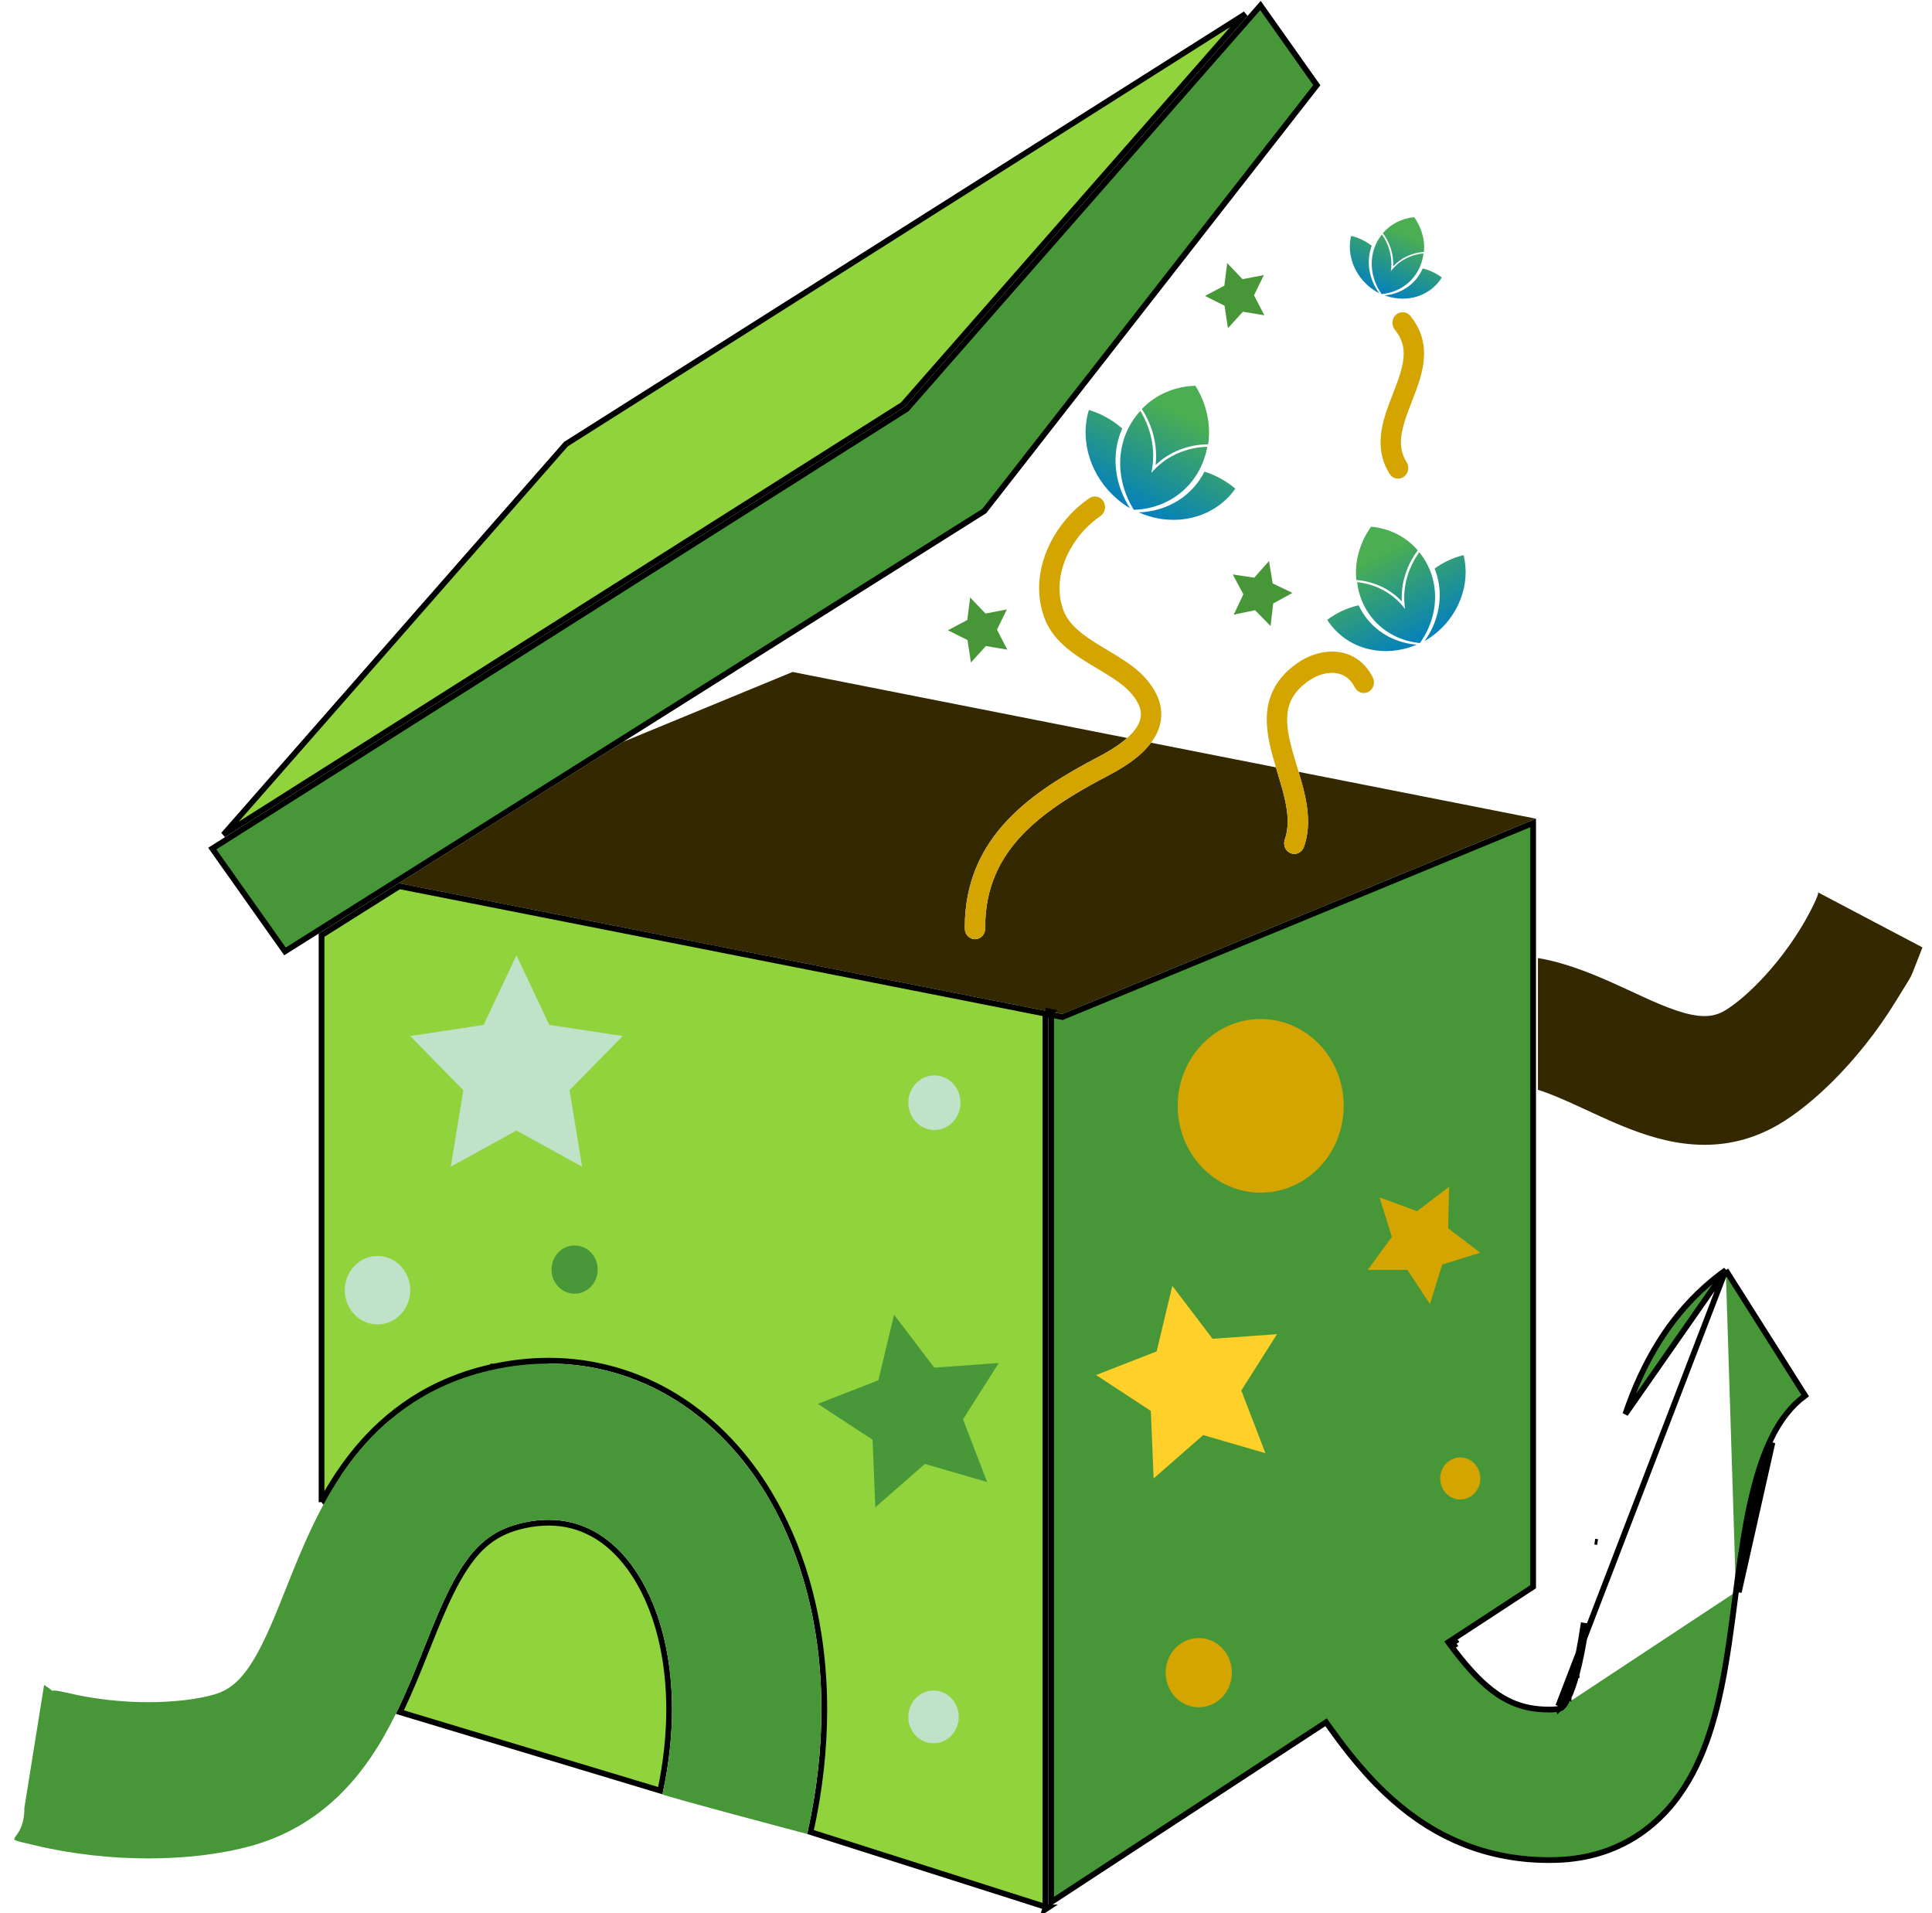 <svg width="101" height="100" viewBox="0 0 101 100" fill="none" xmlns="http://www.w3.org/2000/svg">
<g clip-path="url(#clip0_819_10314)">
<path d="M95.022 46.633C95.022 46.633 95.169 46.553 94.793 47.324C94.231 48.48 93.435 49.654 92.597 50.627C92.179 51.114 91.753 51.552 91.351 51.916C90.95 52.28 90.571 52.569 90.272 52.761C90.054 52.9 89.871 52.979 89.689 53.032C89.508 53.083 89.325 53.109 89.106 53.109C88.902 53.109 88.668 53.085 88.398 53.029C87.926 52.933 87.349 52.734 86.694 52.456C85.708 52.043 84.561 51.453 83.25 50.923C82.592 50.66 81.89 50.412 81.135 50.227C80.896 50.168 80.649 50.119 80.398 50.075V56.962C80.442 56.976 80.481 56.986 80.524 57.001C81.047 57.178 81.62 57.42 82.234 57.697C83.155 58.113 84.162 58.613 85.288 59.042C85.851 59.257 86.445 59.452 87.081 59.598C87.715 59.743 88.392 59.838 89.106 59.838C89.78 59.839 90.488 59.751 91.197 59.547C91.906 59.344 92.613 59.023 93.286 58.591C94.136 58.043 94.957 57.359 95.766 56.561C96.976 55.362 98.149 53.907 99.156 52.255C100.159 50.601 99.704 51.519 100.502 49.52L95.022 46.633Z" fill="#332800"/>
<path d="M67.887 40.343C68.135 41.171 68.378 42.04 68.381 42.942C68.381 43.383 68.319 43.833 68.163 44.272C68.06 44.56 67.754 44.708 67.479 44.601C67.203 44.494 67.062 44.174 67.164 43.886C67.269 43.587 67.315 43.276 67.316 42.942C67.318 42.188 67.069 41.319 66.793 40.417C66.763 40.315 66.731 40.212 66.701 40.109L60.172 38.821C60.038 38.999 59.889 39.166 59.728 39.32C59.19 39.828 58.531 40.224 57.922 40.545C56.649 41.21 55.414 41.925 54.381 42.769C53.347 43.613 52.521 44.578 52.024 45.756C51.693 46.542 51.502 47.427 51.502 48.463V48.526C51.507 48.834 51.272 49.087 50.978 49.092C50.684 49.096 50.443 48.85 50.438 48.543L50.437 48.463C50.437 47.284 50.658 46.233 51.05 45.306C51.442 44.379 52.001 43.576 52.663 42.875C53.988 41.472 55.716 40.456 57.445 39.548C57.869 39.328 58.305 39.069 58.671 38.785C58.761 38.716 58.845 38.646 58.925 38.574L41.432 35.123L32.581 38.772L20.844 46.163L54.798 52.862L55.518 53.004L80.295 42.791L67.887 40.343Z" fill="#332800"/>
<path d="M22.269 86.293C21.87 87.297 21.439 88.379 20.904 89.489L34.52 93.596C34.834 92.097 34.981 90.674 34.981 89.359V89.359C34.981 87.518 34.702 85.886 34.241 84.534L34.241 84.534C33.781 83.18 33.144 82.112 32.442 81.34C31.974 80.826 31.478 80.438 30.962 80.159C30.272 79.789 29.543 79.592 28.677 79.589C28.294 79.589 27.882 79.63 27.436 79.725C26.619 79.903 26.095 80.162 25.64 80.486C25.19 80.813 24.791 81.233 24.383 81.829C24.112 82.225 23.844 82.694 23.579 83.23L23.579 83.23C23.224 83.945 22.877 84.775 22.514 85.682L22.514 85.682C22.433 85.882 22.352 86.086 22.269 86.293Z" fill="#91D33C" stroke="black" stroke-width="0.3"/>
<path d="M16.81 78.515V48.882L20.877 46.321L54.652 52.985V99.619L54.601 99.652L42.373 95.758C42.858 93.566 43.092 91.419 43.092 89.358C43.092 86.933 42.768 84.623 42.137 82.492L42.137 82.492C41.663 80.893 41.016 79.396 40.196 78.035C38.969 75.996 37.342 74.258 35.368 73.032C33.398 71.802 31.085 71.117 28.681 71.122M16.81 78.515L28.681 71.272M16.81 78.515C17.328 77.564 17.944 76.603 18.719 75.68L18.72 75.68C19.486 74.77 20.414 73.908 21.511 73.194M16.81 78.515L21.511 73.194M28.681 71.122L28.681 71.272M28.681 71.122C28.681 71.122 28.681 71.122 28.681 71.122V71.272M28.681 71.122C27.735 71.122 26.777 71.225 25.82 71.429M28.681 71.272C27.746 71.272 26.798 71.374 25.851 71.576M25.82 71.429L25.851 71.576M25.82 71.429C24.221 71.767 22.762 72.375 21.511 73.194M25.82 71.429C25.82 71.429 25.82 71.429 25.819 71.429L25.851 71.576M25.851 71.576L21.511 73.194M54.661 99.7L54.624 99.816L54.802 99.7H54.661ZM54.661 99.7H54.652V99.668L54.669 99.674L54.661 99.7Z" fill="#91D33C" stroke="black" stroke-width="0.3"/>
<path d="M47.203 21.148L65.109 0.729L29.587 23.212L11.681 43.63L47.203 21.148Z" fill="#91D33C" stroke="black" stroke-width="0.3"/>
<path d="M59.916 35.485C59.568 35.084 59.146 34.769 58.708 34.482C58.051 34.053 57.349 33.684 56.778 33.271C56.492 33.066 56.24 32.851 56.038 32.623C55.837 32.394 55.686 32.154 55.588 31.886V31.885C55.451 31.508 55.389 31.125 55.389 30.741C55.387 30.017 55.613 29.282 55.999 28.622C56.384 27.961 56.926 27.38 57.528 26.974C57.774 26.807 57.844 26.462 57.684 26.204C57.524 25.946 57.195 25.872 56.948 26.04C56.209 26.541 55.562 27.234 55.09 28.042C54.62 28.849 54.324 29.776 54.323 30.741C54.323 31.252 54.408 31.773 54.592 32.282V32.281C54.798 32.847 55.145 33.3 55.543 33.674C56.142 34.235 56.857 34.641 57.514 35.035C58.171 35.427 58.766 35.811 59.127 36.232C59.329 36.464 59.458 36.673 59.536 36.856C59.614 37.039 59.643 37.194 59.643 37.338C59.642 37.526 59.593 37.706 59.488 37.901C59.37 38.122 59.174 38.352 58.925 38.575C58.846 38.646 58.761 38.716 58.672 38.785C58.306 39.069 57.869 39.328 57.446 39.548C55.717 40.456 53.989 41.472 52.664 42.875C52.001 43.577 51.442 44.379 51.051 45.306C50.659 46.233 50.438 47.284 50.438 48.464L50.438 48.543C50.443 48.85 50.684 49.096 50.978 49.092C51.273 49.087 51.508 48.834 51.503 48.526V48.464C51.503 47.427 51.693 46.542 52.024 45.756C52.521 44.578 53.347 43.613 54.381 42.769C55.415 41.925 56.65 41.21 57.923 40.545C58.532 40.224 59.191 39.828 59.728 39.32C59.89 39.166 60.039 38.999 60.172 38.821C60.261 38.703 60.343 38.581 60.414 38.451C60.593 38.123 60.709 37.744 60.708 37.338C60.709 37.029 60.642 36.711 60.508 36.401C60.375 36.09 60.178 35.786 59.916 35.485Z" fill="#D4A500"/>
<path d="M71.766 35.407C71.536 34.95 71.21 34.599 70.835 34.376C70.46 34.152 70.043 34.055 69.637 34.056C68.979 34.057 68.337 34.295 67.795 34.678C67.232 35.076 66.828 35.537 66.574 36.044C66.319 36.55 66.222 37.089 66.223 37.615C66.226 38.469 66.46 39.3 66.702 40.108C66.733 40.211 66.764 40.314 66.794 40.416C67.07 41.318 67.32 42.187 67.317 42.941C67.316 43.275 67.271 43.586 67.166 43.885C67.064 44.173 67.204 44.493 67.48 44.6C67.755 44.707 68.062 44.56 68.164 44.271C68.32 43.832 68.382 43.382 68.382 42.941C68.379 42.039 68.136 41.17 67.889 40.342C67.862 40.255 67.836 40.167 67.81 40.08C67.533 39.177 67.284 38.324 67.288 37.615C67.289 37.226 67.355 36.885 67.517 36.561C67.68 36.237 67.944 35.918 68.392 35.601C68.775 35.328 69.236 35.168 69.637 35.169C69.887 35.169 70.111 35.227 70.307 35.343C70.502 35.461 70.677 35.638 70.825 35.928C70.963 36.2 71.284 36.303 71.545 36.159C71.805 36.016 71.904 35.679 71.766 35.407Z" fill="#D4A500"/>
<path d="M90.219 66.389L94.369 72.946C94.001 73.217 93.69 73.523 93.399 73.889L93.399 73.89C93.079 74.293 92.787 74.774 92.522 75.342C91.99 76.475 91.581 77.974 91.278 79.657C91.074 80.777 90.91 81.978 90.75 83.205M90.219 66.389L81.461 89.17M90.219 66.389C88.782 67.409 87.634 68.698 86.767 70.071L86.767 70.071C85.982 71.31 85.41 72.613 84.969 73.914L90.219 66.389ZM90.75 83.205L90.899 83.225M90.75 83.205C90.75 83.205 90.75 83.205 90.75 83.205L90.899 83.225M90.75 83.205C90.727 83.384 90.704 83.562 90.68 83.741C90.489 85.211 90.294 86.706 89.991 88.195C89.794 89.149 89.553 90.1 89.209 91.051C88.814 92.133 88.283 93.228 87.469 94.241C87.036 94.777 86.522 95.283 85.931 95.714L85.931 95.714C85.302 96.175 84.588 96.544 83.835 96.794L83.835 96.794C83.031 97.062 82.191 97.196 81.345 97.218L81.345 97.218C81.223 97.222 81.101 97.223 80.979 97.223H80.978C79.208 97.228 77.542 96.861 76.094 96.213L76.093 96.213C74.64 95.569 73.418 94.666 72.4 93.7L72.4 93.7C71.719 93.055 71.122 92.379 70.582 91.705C70.159 91.177 69.773 90.651 69.407 90.137L69.323 90.019L69.203 90.098L54.951 99.422V53.043L55.492 53.15L55.536 53.159L55.578 53.142L80.148 43.014V50.942V59.3V82.937L75.848 85.75L75.715 85.837L75.809 85.965C76.569 86.993 77.295 87.809 77.984 88.339C78.392 88.655 78.785 88.882 79.211 89.049L79.213 89.05C79.701 89.237 80.242 89.355 80.978 89.357L80.979 89.357C81.036 89.357 81.094 89.356 81.153 89.355L81.153 89.355C81.317 89.35 81.427 89.333 81.497 89.315M90.899 83.225C91.059 81.998 91.223 80.8 91.425 79.683C91.728 78.007 92.133 76.522 92.658 75.406L90.899 83.225ZM81.497 89.315L81.461 89.17M81.497 89.315C81.497 89.315 81.496 89.316 81.496 89.316L81.461 89.17M81.497 89.315C81.563 89.299 81.594 89.286 81.614 89.275L81.633 89.265L81.636 89.262M81.461 89.17C81.519 89.156 81.537 89.146 81.544 89.142C81.546 89.141 81.547 89.14 81.549 89.14C81.554 89.137 81.564 89.133 81.633 89.05C81.687 88.98 81.77 88.851 81.867 88.648M81.636 89.262C81.629 89.267 81.622 89.271 81.614 89.275C81.613 89.275 81.611 89.276 81.61 89.276C81.61 89.277 81.609 89.277 81.608 89.278C81.606 89.278 81.605 89.279 81.607 89.278C81.608 89.277 81.611 89.276 81.614 89.275C81.615 89.274 81.617 89.273 81.618 89.272C81.632 89.265 81.641 89.257 81.649 89.25L81.636 89.262ZM81.636 89.262C81.644 89.257 81.652 89.251 81.658 89.245C81.679 89.227 81.706 89.197 81.749 89.145L81.752 89.141L81.752 89.141C81.813 89.061 81.902 88.923 82.002 88.712M82.002 88.712C82.002 88.713 82.002 88.713 82.002 88.713L81.867 88.648M82.002 88.712L81.867 88.648M82.002 88.712C82.136 88.433 82.285 88.025 82.422 87.513M81.867 88.648C81.995 88.379 82.142 87.98 82.277 87.474M75.93 85.876L76.012 86.001L76.02 85.996C75.99 85.956 75.96 85.916 75.93 85.876ZM75.93 85.876L76.051 85.787C76.052 85.789 76.054 85.791 76.056 85.793L75.93 85.876ZM82.277 87.474L82.422 87.514C82.422 87.514 82.422 87.513 82.422 87.513M82.277 87.474C82.461 86.8 82.626 85.942 82.775 84.969L82.923 84.992C82.774 85.967 82.608 86.831 82.422 87.513M82.277 87.474L82.422 87.513C82.422 87.513 82.422 87.513 82.422 87.513M83.519 80.6L83.371 80.579L83.519 80.6C83.519 80.6 83.519 80.6 83.519 80.6ZM54.951 52.89L54.801 52.861V53.014L54.951 52.89Z" fill="#479738" stroke="black" stroke-width="0.3"/>
<path d="M47.414 21.361L47.4 21.378L47.381 21.389L11.097 44.355L14.898 49.729L16.579 48.671L20.766 46.035L20.766 46.035L32.503 38.644L51.456 26.71L68.839 4.452L65.895 0.288L47.414 21.361Z" fill="#479738" stroke="black" stroke-width="0.3"/>
<path d="M40.065 78.112C38.849 76.091 37.237 74.371 35.286 73.159C33.34 71.944 31.054 71.267 28.679 71.272C27.744 71.272 26.796 71.374 25.848 71.576C24.267 71.91 22.825 72.511 21.59 73.319C20.508 74.024 19.591 74.876 18.832 75.777C17.919 76.863 17.229 78.004 16.658 79.121C16.397 79.632 16.159 80.139 15.94 80.633C15.419 81.815 14.992 82.939 14.585 83.939C14.282 84.688 13.99 85.367 13.701 85.942C13.485 86.375 13.272 86.749 13.064 87.059C12.751 87.527 12.461 87.843 12.177 88.069C11.888 88.294 11.601 88.454 11.146 88.584C10.76 88.692 10.251 88.792 9.671 88.862C9.09 88.931 8.438 88.971 7.753 88.971C6.396 88.972 4.907 88.814 3.539 88.486C2.169 88.162 3.202 88.651 2.306 88.069L1.275 94.49C1.276 96.477 -0.212 95.964 1.8 96.447C3.813 96.927 5.839 97.136 7.753 97.137C8.721 97.137 9.66 97.082 10.561 96.975C11.462 96.866 12.323 96.706 13.148 96.477C14.607 96.076 15.924 95.372 17.002 94.49C17.947 93.72 18.709 92.833 19.332 91.932C19.87 91.153 20.309 90.359 20.692 89.581C20.697 89.572 20.702 89.562 20.707 89.552C21.381 88.174 21.889 86.836 22.375 85.626C22.739 84.718 23.087 83.883 23.445 83.163C23.713 82.622 23.985 82.147 24.26 81.743C24.677 81.137 25.087 80.703 25.554 80.363C26.025 80.028 26.569 79.76 27.405 79.578C27.861 79.481 28.284 79.438 28.679 79.438C29.57 79.441 30.323 79.644 31.035 80.026C31.566 80.314 32.075 80.713 32.554 81.239C33.271 82.027 33.918 83.114 34.384 84.486C34.851 85.854 35.132 87.502 35.132 89.358C35.132 90.731 34.974 92.219 34.634 93.787C34.619 93.853 42.194 95.859 42.194 95.859C42.697 93.63 42.94 91.45 42.94 89.358C42.94 86.946 42.617 84.65 41.991 82.534C41.52 80.947 40.878 79.461 40.065 78.112Z" fill="#479738"/>
<path d="M63.157 23.226C62.121 23.23 61.139 23.61 60.411 24.309C60.526 23.299 60.263 22.258 59.693 21.378C60.42 20.618 61.423 20.193 62.491 20.163C63.069 21.083 63.319 22.176 63.157 23.226Z" fill="url(#paint0_linear_819_10314)"/>
<path d="M64.581 25.541C63.6 26.936 61.794 27.502 60.072 26.981C59.889 26.926 59.708 26.858 59.529 26.78C59.737 26.775 59.942 26.753 60.142 26.718C61.334 26.507 62.388 25.788 62.969 24.651C63.239 24.738 63.509 24.85 63.769 24.99C64.062 25.148 64.334 25.334 64.581 25.541Z" fill="url(#paint1_linear_819_10314)"/>
<path d="M62.764 24.433C62.74 24.483 62.718 24.529 62.691 24.577C62.157 25.577 61.249 26.247 60.207 26.515C59.919 26.59 59.619 26.634 59.312 26.645C59.305 26.645 59.3 26.646 59.293 26.646C59.285 26.645 59.281 26.647 59.273 26.646C59.261 26.625 59.245 26.602 59.233 26.58C59.223 26.568 59.215 26.553 59.209 26.542C59.037 26.251 58.896 25.944 58.793 25.628C58.463 24.64 58.473 23.563 58.891 22.589C58.915 22.532 58.942 22.477 58.967 22.424C59.141 22.067 59.358 21.751 59.613 21.477C60.172 22.395 60.404 23.477 60.228 24.509C60.217 24.579 60.202 24.649 60.187 24.721C60.187 24.721 60.187 24.721 60.188 24.718C60.241 24.655 60.299 24.591 60.357 24.534C61.074 23.794 62.064 23.381 63.115 23.353C63.048 23.721 62.933 24.084 62.764 24.433Z" fill="url(#paint2_linear_819_10314)"/>
<path d="M59.074 26.564C58.843 26.428 58.627 26.276 58.43 26.107C57.037 24.939 56.424 23.074 56.924 21.428C57.217 21.516 57.506 21.635 57.79 21.788C58.11 21.961 58.403 22.166 58.669 22.397C58.183 23.487 58.217 24.714 58.673 25.802C58.779 26.064 58.914 26.32 59.074 26.564Z" fill="url(#paint3_linear_819_10314)"/>
<path d="M74.441 13.166C73.819 13.208 73.243 13.475 72.832 13.922C72.864 13.311 72.669 12.696 72.294 12.189C72.703 11.704 73.29 11.411 73.93 11.352C74.31 11.882 74.5 12.529 74.441 13.166Z" fill="url(#paint4_linear_819_10314)"/>
<path d="M75.376 14.502C74.838 15.378 73.775 15.787 72.722 15.54C72.61 15.514 72.499 15.48 72.389 15.44C72.514 15.429 72.636 15.408 72.755 15.38C73.463 15.207 74.069 14.735 74.376 14.029C74.542 14.071 74.708 14.128 74.869 14.202C75.05 14.286 75.22 14.388 75.376 14.502Z" fill="url(#paint5_linear_819_10314)"/>
<path d="M74.245 13.907C74.232 13.938 74.22 13.967 74.206 13.997C73.922 14.618 73.401 15.055 72.785 15.256C72.615 15.312 72.437 15.35 72.253 15.369C72.248 15.369 72.246 15.37 72.241 15.37C72.237 15.37 72.234 15.371 72.23 15.371C72.221 15.358 72.211 15.345 72.203 15.333C72.197 15.326 72.192 15.317 72.188 15.311C72.074 15.143 71.978 14.964 71.905 14.778C71.671 14.197 71.638 13.55 71.853 12.948C71.865 12.913 71.879 12.879 71.893 12.847C71.984 12.625 72.103 12.427 72.246 12.253C72.615 12.783 72.793 13.424 72.725 14.05C72.721 14.093 72.715 14.135 72.708 14.179C72.708 14.179 72.708 14.179 72.709 14.177C72.739 14.138 72.771 14.097 72.804 14.06C73.207 13.588 73.786 13.302 74.416 13.245C74.389 13.468 74.334 13.691 74.245 13.907Z" fill="url(#paint6_linear_819_10314)"/>
<path d="M72.108 15.332C71.964 15.259 71.829 15.176 71.705 15.082C70.826 14.434 70.391 13.338 70.631 12.329C70.81 12.371 70.988 12.432 71.164 12.513C71.362 12.604 71.545 12.716 71.713 12.845C71.461 13.518 71.526 14.254 71.839 14.89C71.912 15.043 72.003 15.191 72.108 15.332Z" fill="url(#paint7_linear_819_10314)"/>
<path d="M66.34 29.323L66.533 30.494L67.563 30.991L66.559 31.544L66.424 32.723L65.612 31.895L64.498 32.126L65 31.061L64.445 30.025L65.569 30.195L66.34 29.323Z" fill="#479738"/>
<path d="M50.717 31.229L51.519 32.069L52.635 31.854L52.119 32.911L52.66 33.956L51.539 33.769L50.757 34.63L50.579 33.457L49.555 32.944L50.567 32.406L50.717 31.229Z" fill="#479738"/>
<path d="M64.154 13.752L64.956 14.592L66.073 14.377L65.557 15.435L66.097 16.479L64.976 16.293L64.194 17.153L64.016 15.98L62.993 15.468L64.005 14.929L64.154 13.752Z" fill="#479738"/>
<path d="M74.117 28.765C73.531 29.544 73.229 30.497 73.285 31.438C72.671 30.78 71.821 30.387 70.905 30.317C70.807 29.34 71.091 28.347 71.678 27.529C72.625 27.617 73.502 28.049 74.117 28.765Z" fill="url(#paint8_linear_819_10314)"/>
<path d="M76.512 29.015C76.893 30.541 76.248 32.217 74.919 33.213C74.778 33.319 74.63 33.416 74.476 33.506C74.591 33.347 74.692 33.181 74.782 33.011C75.318 31.997 75.433 30.8 74.998 29.72C75.21 29.566 75.439 29.428 75.68 29.312C75.953 29.182 76.233 29.084 76.512 29.015Z" fill="url(#paint9_linear_819_10314)"/>
<path d="M74.725 29.738C74.745 29.784 74.763 29.827 74.78 29.874C75.149 30.841 75.084 31.902 74.672 32.835C74.559 33.094 74.418 33.344 74.251 33.581C74.247 33.586 74.245 33.59 74.241 33.595C74.236 33.601 74.234 33.605 74.23 33.61C74.209 33.607 74.184 33.606 74.163 33.603C74.149 33.603 74.134 33.6 74.124 33.599C73.83 33.563 73.543 33.495 73.272 33.394C72.42 33.081 71.701 32.463 71.284 31.598C71.259 31.547 71.237 31.496 71.216 31.447C71.074 31.115 70.986 30.773 70.946 30.427C71.881 30.527 72.74 30.966 73.335 31.683C73.376 31.731 73.414 31.781 73.454 31.834C73.454 31.834 73.454 31.834 73.453 31.831C73.441 31.756 73.43 31.676 73.425 31.6C73.335 30.643 73.619 29.666 74.198 28.862C74.407 29.121 74.586 29.413 74.725 29.738Z" fill="url(#paint10_linear_819_10314)"/>
<path d="M74.061 33.694C73.838 33.791 73.613 33.866 73.388 33.918C71.811 34.301 70.208 33.705 69.385 32.397C69.611 32.227 69.855 32.078 70.119 31.951C70.417 31.809 70.722 31.706 71.028 31.637C71.485 32.619 72.33 33.289 73.321 33.563C73.557 33.633 73.806 33.676 74.061 33.694Z" fill="url(#paint11_linear_819_10314)"/>
<path d="M74.445 18.486C74.445 18.157 74.397 17.817 74.281 17.482C74.165 17.147 73.982 16.821 73.731 16.512C73.539 16.279 73.203 16.251 72.98 16.451C72.756 16.651 72.73 17.003 72.922 17.237C73.098 17.453 73.21 17.658 73.28 17.861C73.351 18.064 73.381 18.268 73.381 18.486C73.386 19.088 73.122 19.811 72.816 20.586C72.517 21.364 72.177 22.196 72.172 23.116C72.17 23.661 72.308 24.236 72.644 24.768C72.806 25.026 73.135 25.097 73.382 24.928C73.627 24.759 73.696 24.414 73.534 24.157C73.316 23.804 73.239 23.48 73.237 23.116C73.232 22.507 73.496 21.782 73.801 21.006C74.1 20.229 74.441 19.402 74.445 18.486Z" fill="#D4A500"/>
<path d="M61.287 67.211L63.389 69.977L66.758 69.735L64.892 72.679L66.153 75.956L62.899 75.01L60.308 77.277L60.163 73.748L57.301 71.871L60.466 70.637L61.287 67.211Z" fill="#FFCF2A"/>
<path d="M75.757 62.03L75.706 64.202L77.386 65.477L75.395 66.096L74.755 68.162L73.576 66.374L71.5 66.375L72.762 64.651L72.119 62.585L74.078 63.307L75.757 62.03Z" fill="#D4A500"/>
<path d="M70.246 57.801C70.246 60.308 68.303 62.34 65.906 62.34C63.509 62.34 61.566 60.308 61.566 57.801C61.566 55.294 63.509 53.263 65.906 53.263C68.303 53.263 70.246 55.294 70.246 57.801Z" fill="#D4A500"/>
<path d="M64.4 87.428C64.4 88.428 63.626 89.238 62.669 89.238C61.713 89.238 60.938 88.428 60.938 87.428C60.938 86.428 61.713 85.618 62.669 85.618C63.626 85.618 64.4 86.428 64.4 87.428Z" fill="#D4A500"/>
<path d="M77.387 77.277C77.387 77.883 76.918 78.375 76.338 78.375C75.758 78.375 75.289 77.883 75.289 77.277C75.289 76.671 75.758 76.18 76.338 76.18C76.918 76.18 77.387 76.671 77.387 77.277Z" fill="#D4A500"/>
<path d="M26.999 49.933L28.715 53.57L32.552 54.153L29.775 56.983L30.431 60.98L26.999 59.093L23.566 60.98L24.222 56.983L21.445 54.153L25.283 53.57L26.999 49.933Z" fill="#C0E2C9"/>
<path d="M46.74 68.718L48.841 71.484L52.21 71.242L50.344 74.186L51.605 77.464L48.351 76.517L45.76 78.785L45.616 75.255L42.754 73.379L45.918 72.145L46.74 68.718Z" fill="#489739"/>
<path d="M50.121 89.74C50.121 90.502 49.531 91.119 48.803 91.119C48.074 91.119 47.484 90.502 47.484 89.74C47.484 88.979 48.074 88.361 48.803 88.361C49.531 88.361 50.121 88.979 50.121 89.74Z" fill="#C0E2C9"/>
<path d="M50.212 57.636C50.212 58.424 49.602 59.062 48.849 59.062C48.095 59.062 47.484 58.424 47.484 57.636C47.484 56.848 48.095 56.21 48.849 56.21C49.602 56.21 50.212 56.848 50.212 57.636Z" fill="#C0E2C9"/>
<path d="M21.447 67.436C21.447 68.425 20.68 69.227 19.735 69.227C18.79 69.227 18.023 68.425 18.023 67.436C18.023 66.448 18.79 65.646 19.735 65.646C20.68 65.646 21.447 66.448 21.447 67.436Z" fill="#C0E2C9"/>
<path d="M31.245 66.36C31.245 67.056 30.705 67.621 30.039 67.621C29.372 67.621 28.832 67.056 28.832 66.36C28.832 65.662 29.372 65.097 30.039 65.097C30.705 65.097 31.245 65.662 31.245 66.36Z" fill="#489739"/>
</g>
<defs>
<linearGradient id="paint0_linear_819_10314" x1="59.488" y1="26.695" x2="61.964" y2="21.731" gradientUnits="userSpaceOnUse">
<stop stop-color="#0480BD"/>
<stop offset="1" stop-color="#4BAE52"/>
</linearGradient>
<linearGradient id="paint1_linear_819_10314" x1="61.378" y1="27.694" x2="63.849" y2="22.737" gradientUnits="userSpaceOnUse">
<stop stop-color="#0480BD"/>
<stop offset="1" stop-color="#4BAE52"/>
</linearGradient>
<linearGradient id="paint2_linear_819_10314" x1="59.417" y1="26.718" x2="61.891" y2="21.756" gradientUnits="userSpaceOnUse">
<stop stop-color="#0480BD"/>
<stop offset="1" stop-color="#4BAE52"/>
</linearGradient>
<linearGradient id="paint3_linear_819_10314" x1="57.264" y1="25.661" x2="59.734" y2="20.705" gradientUnits="userSpaceOnUse">
<stop stop-color="#0480BD"/>
<stop offset="1" stop-color="#4BAE52"/>
</linearGradient>
<linearGradient id="paint4_linear_819_10314" x1="72.365" y1="15.391" x2="73.665" y2="12.311" gradientUnits="userSpaceOnUse">
<stop stop-color="#0480BD"/>
<stop offset="1" stop-color="#4BAE52"/>
</linearGradient>
<linearGradient id="paint5_linear_819_10314" x1="73.532" y1="15.918" x2="74.83" y2="12.844" gradientUnits="userSpaceOnUse">
<stop stop-color="#0480BD"/>
<stop offset="1" stop-color="#4BAE52"/>
</linearGradient>
<linearGradient id="paint6_linear_819_10314" x1="72.318" y1="15.409" x2="73.618" y2="12.331" gradientUnits="userSpaceOnUse">
<stop stop-color="#0480BD"/>
<stop offset="1" stop-color="#4BAE52"/>
</linearGradient>
<linearGradient id="paint7_linear_819_10314" x1="70.988" y1="14.859" x2="72.286" y2="11.786" gradientUnits="userSpaceOnUse">
<stop stop-color="#0480BD"/>
<stop offset="1" stop-color="#4BAE52"/>
</linearGradient>
<linearGradient id="paint8_linear_819_10314" x1="74.366" y1="33.483" x2="72.051" y2="29.01" gradientUnits="userSpaceOnUse">
<stop stop-color="#0480BD"/>
<stop offset="1" stop-color="#4BAE52"/>
</linearGradient>
<linearGradient id="paint9_linear_819_10314" x1="76.141" y1="32.637" x2="73.83" y2="28.173" gradientUnits="userSpaceOnUse">
<stop stop-color="#0480BD"/>
<stop offset="1" stop-color="#4BAE52"/>
</linearGradient>
<linearGradient id="paint10_linear_819_10314" x1="74.36" y1="33.544" x2="72.047" y2="29.073" gradientUnits="userSpaceOnUse">
<stop stop-color="#0480BD"/>
<stop offset="1" stop-color="#4BAE52"/>
</linearGradient>
<linearGradient id="paint11_linear_819_10314" x1="72.425" y1="34.54" x2="70.115" y2="30.077" gradientUnits="userSpaceOnUse">
<stop stop-color="#0480BD"/>
<stop offset="1" stop-color="#4BAE52"/>
</linearGradient>
<clipPath id="clip0_819_10314">
<rect width="100" height="100" fill="white" transform="translate(0.5)"/>
</clipPath>
</defs>
</svg>
